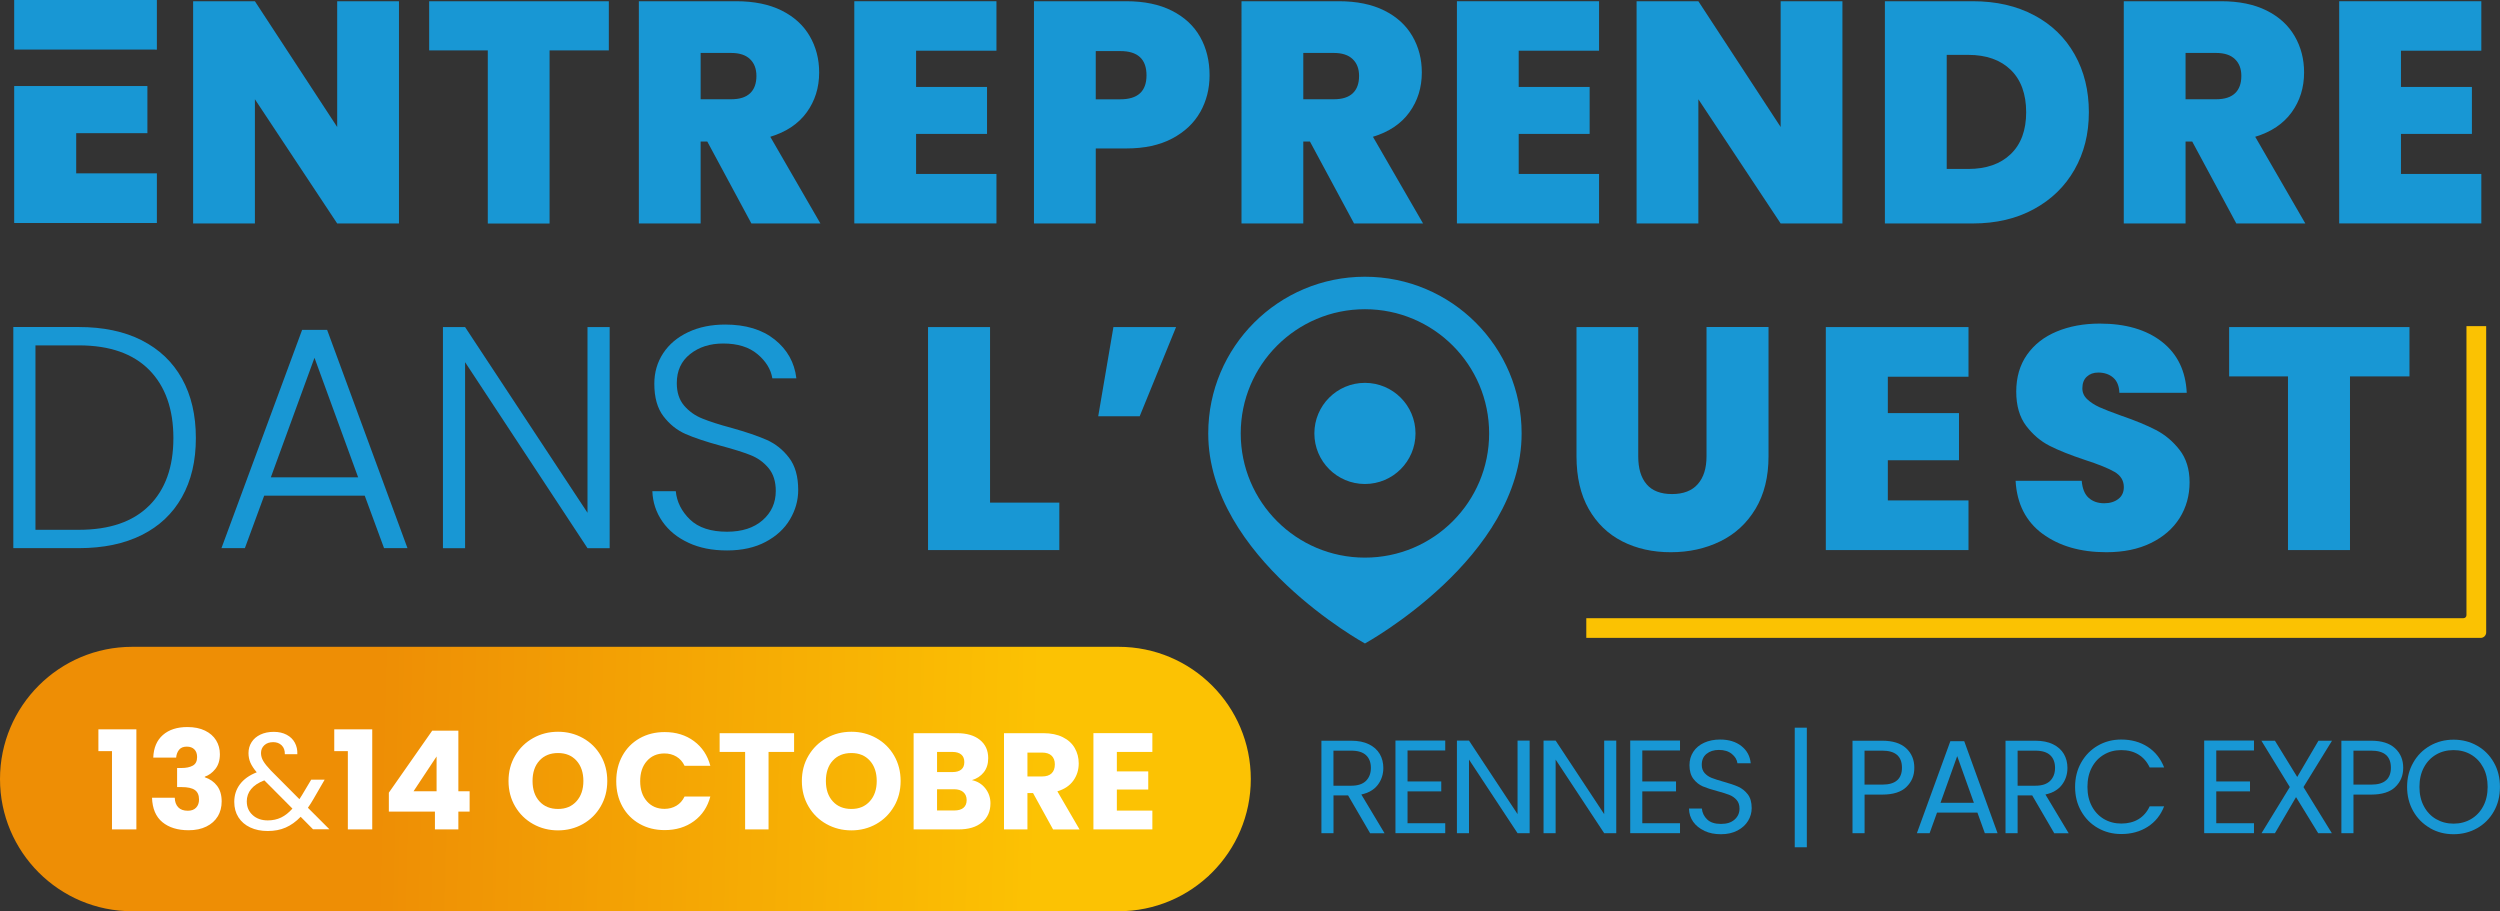 <?xml version="1.0" encoding="UTF-8"?>
<svg id="Calque_1" data-name="Calque 1" xmlns="http://www.w3.org/2000/svg" xmlns:xlink="http://www.w3.org/1999/xlink" viewBox="0 0 546.29 199.12">
  <rect x="0" y="0" width="546.29" height="199.12" fill="#333333" stroke="none"/>
  <defs>
    <style>
      .cls-1 {
        fill: url(#Dégradé_sans_nom_2);
      }

      .cls-2 {
        fill: #fbc202;
      }

      .cls-3 {
        fill: url(#Dégradé_sans_nom_2-7);
      }

      .cls-4 {
        fill: url(#Dégradé_sans_nom_2-4);
      }

      .cls-5 {
        fill: url(#Dégradé_sans_nom_2-6);
      }

      .cls-6 {
        fill: url(#Dégradé_sans_nom_2-3);
      }

      .cls-7 {
        fill: url(#Dégradé_sans_nom_2-2);
      }

      .cls-8 {
        fill: url(#Dégradé_sans_nom_2-8);
      }

      .cls-9 {
        fill: url(#Dégradé_sans_nom_2-5);
      }

      .cls-10 {
        fill: #fff;
      }

      .cls-11 {
        fill: #1897d4;
      }
    </style>
    <linearGradient id="Dégradé_sans_nom_2" data-name="Dégradé sans nom 2" x1="277.8" y1="176.57" x2="82.41" y2="171.67" gradientUnits="userSpaceOnUse">
      <stop offset=".26" stop-color="#fcc203"/>
      <stop offset="1" stop-color="#ee8e05"/>
    </linearGradient>
    <linearGradient id="Dégradé_sans_nom_2-2" data-name="Dégradé sans nom 2" x1="277.71" y1="180.39" x2="82.32" y2="175.5" xlink:href="#Dégradé_sans_nom_2"/>
    <linearGradient id="Dégradé_sans_nom_2-3" data-name="Dégradé sans nom 2" x1="278.01" y1="168.31" x2="82.62" y2="163.41" xlink:href="#Dégradé_sans_nom_2"/>
    <linearGradient id="Dégradé_sans_nom_2-4" data-name="Dégradé sans nom 2" x1="277.87" y1="173.74" x2="82.49" y2="168.85" xlink:href="#Dégradé_sans_nom_2"/>
    <linearGradient id="Dégradé_sans_nom_2-5" data-name="Dégradé sans nom 2" x1="277.89" y1="172.97" x2="82.5" y2="168.07" xlink:href="#Dégradé_sans_nom_2"/>
    <linearGradient id="Dégradé_sans_nom_2-6" data-name="Dégradé sans nom 2" x1="277.87" y1="173.77" x2="82.48" y2="168.87" xlink:href="#Dégradé_sans_nom_2"/>
    <linearGradient id="Dégradé_sans_nom_2-7" data-name="Dégradé sans nom 2" x1="278.01" y1="168.37" x2="82.62" y2="163.47" xlink:href="#Dégradé_sans_nom_2"/>
    <linearGradient id="Dégradé_sans_nom_2-8" data-name="Dégradé sans nom 2" x1="277.85" y1="174.57" x2="82.46" y2="169.68" xlink:href="#Dégradé_sans_nom_2"/>
  </defs>
  <rect class="cls-10" x="13.66" y="152.41" width="250.36" height="39.03"/>
  <g>
    <g>
      <path class="cls-11" d="M87.18,48.83h-13.5l-17.98-27.14v27.14h-13.5V.27h13.5l17.98,27.48V.27h13.5v48.56Z"/>
      <path class="cls-11" d="M133.04.27v10.75h-12.95v37.82h-13.5V11.01h-12.81V.27h39.26Z"/>
      <path class="cls-11" d="M164.19,48.83l-9.64-17.91h-1.45v17.91h-13.5V.27h21.28c3.9,0,7.21.68,9.92,2.03,2.71,1.35,4.75,3.21,6.13,5.58,1.38,2.37,2.07,5.02,2.07,7.96,0,3.31-.91,6.21-2.72,8.71-1.81,2.5-4.47,4.28-7.96,5.34l10.95,18.94h-15.08ZM153.1,21.69h6.68c1.84,0,3.21-.44,4.13-1.31.92-.87,1.38-2.14,1.38-3.79,0-1.56-.47-2.79-1.41-3.68-.94-.9-2.31-1.34-4.1-1.34h-6.68v10.13Z"/>
      <path class="cls-11" d="M200.18,11.08v7.92h15.5v10.26h-15.5v8.75h17.56v10.81h-31.06V.27h31.06v10.81h-17.56Z"/>
      <path class="cls-11" d="M262.27,24.48c-1.35,2.41-3.4,4.34-6.13,5.79-2.73,1.45-6.07,2.17-10.02,2.17h-6.68v16.39h-13.5V.27h20.18c3.9,0,7.22.69,9.95,2.07,2.73,1.38,4.79,3.28,6.17,5.72,1.38,2.43,2.07,5.24,2.07,8.4,0,2.94-.68,5.61-2.03,8.02ZM250.53,16.46c0-3.54-1.91-5.3-5.72-5.3h-5.37v10.54h5.37c3.81,0,5.72-1.75,5.72-5.24Z"/>
      <path class="cls-11" d="M295.88,48.83l-9.64-17.91h-1.45v17.91h-13.5V.27h21.28c3.9,0,7.21.68,9.92,2.03,2.71,1.35,4.75,3.21,6.13,5.58,1.38,2.37,2.07,5.02,2.07,7.96,0,3.31-.91,6.21-2.72,8.71-1.81,2.5-4.47,4.28-7.96,5.34l10.95,18.94h-15.08ZM284.79,21.69h6.68c1.84,0,3.21-.44,4.13-1.31.92-.87,1.38-2.14,1.38-3.79,0-1.56-.47-2.79-1.41-3.68-.94-.9-2.31-1.34-4.1-1.34h-6.68v10.13Z"/>
      <path class="cls-11" d="M331.86,11.08v7.92h15.5v10.26h-15.5v8.75h17.56v10.81h-31.06V.27h31.06v10.81h-17.56Z"/>
      <path class="cls-11" d="M402.6,48.83h-13.5l-17.98-27.14v27.14h-13.5V.27h13.5l17.98,27.48V.27h13.5v48.56Z"/>
      <path class="cls-11" d="M444.5,3.33c3.83,2.04,6.78,4.9,8.85,8.58,2.07,3.67,3.1,7.88,3.1,12.61s-1.04,8.86-3.13,12.54c-2.09,3.67-5.05,6.56-8.89,8.64-3.83,2.09-8.28,3.13-13.33,3.13h-19.22V.27h19.22c5.1,0,9.56,1.02,13.4,3.07ZM439.37,33.68c2.25-2.16,3.38-5.21,3.38-9.16s-1.13-7.08-3.38-9.26c-2.25-2.18-5.35-3.27-9.3-3.27h-4.68v24.93h4.68c3.95,0,7.05-1.08,9.3-3.24Z"/>
      <path class="cls-11" d="M488.67,48.83l-9.64-17.91h-1.45v17.91h-13.5V.27h21.28c3.9,0,7.21.68,9.92,2.03,2.71,1.35,4.75,3.21,6.13,5.58,1.38,2.37,2.07,5.02,2.07,7.96,0,3.31-.91,6.21-2.72,8.71-1.81,2.5-4.47,4.28-7.96,5.34l10.95,18.94h-15.08ZM477.58,21.69h6.68c1.84,0,3.21-.44,4.13-1.31.92-.87,1.38-2.14,1.38-3.79,0-1.56-.47-2.79-1.41-3.68-.94-.9-2.31-1.34-4.1-1.34h-6.68v10.13Z"/>
      <path class="cls-11" d="M524.65,11.08v7.92h15.5v10.26h-15.5v8.75h17.56v10.81h-31.06V.27h31.06v10.81h-17.56Z"/>
    </g>
    <g>
      <path class="cls-11" d="M298.26,60.47c-18.91,0-34.24,15.33-34.24,34.24,0,27.14,34.24,45.9,34.24,45.9,0,0,34.24-18.76,34.24-45.9,0-18.91-15.33-34.24-34.24-34.24ZM298.26,121.85c-14.99,0-27.14-12.15-27.14-27.14s12.15-27.14,27.14-27.14,27.14,12.15,27.14,27.14-12.15,27.14-27.14,27.14Z"/>
      <circle class="cls-11" cx="298.26" cy="94.71" r="11.05"/>
    </g>
    <g>
      <path class="cls-11" d="M30.98,74.37c3.82,1.94,6.75,4.72,8.78,8.36,2.03,3.64,3.04,7.97,3.04,13s-1.01,9.27-3.04,12.89c-2.03,3.62-4.95,6.38-8.78,8.29-3.83,1.91-8.41,2.87-13.76,2.87H2.91v-48.32h14.31c5.35,0,9.93.97,13.76,2.9ZM32.6,110.49c3.53-3.53,5.29-8.44,5.29-14.76s-1.76-11.33-5.29-14.9-8.65-5.36-15.38-5.36H7.75v40.3h9.47c6.73,0,11.85-1.76,15.38-5.29Z"/>
      <path class="cls-11" d="M79.71,108.31h-21.98l-4.22,11.47h-5.12l17.63-47.7h5.46l17.56,47.7h-5.12l-4.22-11.47ZM78.26,104.31l-9.54-26.13-9.54,26.13h19.08Z"/>
      <path class="cls-11" d="M133.22,119.79h-4.84l-26.75-40.65v40.65h-4.84v-48.32h4.84l26.75,40.58v-40.58h4.84v48.32Z"/>
      <path class="cls-11" d="M150.46,118.61c-2.42-1.11-4.32-2.65-5.7-4.63-1.38-1.98-2.12-4.19-2.21-6.64h5.12c.23,2.35,1.27,4.41,3.11,6.19,1.84,1.77,4.54,2.66,8.09,2.66,3.27,0,5.86-.84,7.78-2.52,1.91-1.68,2.87-3.81,2.87-6.39,0-2.07-.53-3.74-1.59-5.01-1.06-1.27-2.37-2.21-3.94-2.83-1.57-.62-3.73-1.3-6.5-2.04-3.23-.88-5.78-1.73-7.67-2.56-1.89-.83-3.5-2.12-4.84-3.87-1.34-1.75-2-4.12-2-7.12,0-2.49.65-4.71,1.94-6.67,1.29-1.96,3.11-3.49,5.46-4.6,2.35-1.11,5.05-1.66,8.09-1.66,4.47,0,8.08,1.09,10.82,3.28,2.74,2.19,4.32,5.01,4.73,8.47h-5.25c-.32-1.98-1.41-3.74-3.25-5.29-1.84-1.54-4.33-2.32-7.47-2.32-2.9,0-5.32.77-7.26,2.32-1.94,1.54-2.9,3.65-2.9,6.33,0,2.03.53,3.66,1.59,4.91,1.06,1.24,2.38,2.19,3.97,2.83,1.59.65,3.74,1.34,6.46,2.07,3.13.88,5.67,1.74,7.6,2.59,1.94.85,3.57,2.16,4.91,3.91,1.34,1.75,2,4.1,2,7.05,0,2.26-.6,4.4-1.8,6.43-1.2,2.03-2.97,3.66-5.32,4.91s-5.16,1.87-8.43,1.87-5.98-.55-8.4-1.66Z"/>
    </g>
    <g>
      <path class="cls-11" d="M216.34,109.83h15.14v10.37h-28.69v-48.73h13.55v38.37Z"/>
      <path class="cls-11" d="M243.3,71.47h13.69l-7.95,19.49h-9.06l3.32-19.49Z"/>
    </g>
    <g>
      <path class="cls-11" d="M357.98,71.47v28.27c0,2.63.61,4.66,1.83,6.08,1.22,1.43,3.08,2.14,5.56,2.14s4.37-.73,5.63-2.18c1.27-1.45,1.9-3.47,1.9-6.05v-28.27h13.55v28.27c0,4.47-.94,8.28-2.83,11.44-1.89,3.16-4.46,5.53-7.71,7.12s-6.86,2.38-10.82,2.38-7.5-.79-10.61-2.38-5.55-3.95-7.33-7.08c-1.77-3.13-2.66-6.96-2.66-11.47v-28.27h13.48Z"/>
      <path class="cls-11" d="M412.52,82.32v7.95h15.55v10.3h-15.55v8.78h17.63v10.85h-31.18v-48.73h31.18v10.85h-17.63Z"/>
      <path class="cls-11" d="M446.32,116.64c-3.64-2.7-5.6-6.56-5.88-11.58h14.45c.14,1.71.65,2.95,1.52,3.73.87.78,2,1.18,3.39,1.18,1.24,0,2.27-.31,3.08-.93.81-.62,1.21-1.49,1.21-2.59,0-1.43-.67-2.53-2-3.32-1.34-.78-3.5-1.66-6.5-2.63-3.18-1.06-5.75-2.08-7.71-3.08-1.96-.99-3.66-2.44-5.12-4.35-1.45-1.91-2.18-4.41-2.18-7.5s.78-5.82,2.35-8.05c1.57-2.23,3.73-3.93,6.5-5.08,2.77-1.15,5.9-1.73,9.4-1.73,5.67,0,10.2,1.33,13.58,3.97,3.39,2.65,5.2,6.37,5.43,11.16h-14.72c-.05-1.47-.5-2.58-1.35-3.32-.85-.74-1.95-1.11-3.28-1.11-1.01,0-1.84.3-2.49.9-.65.6-.97,1.45-.97,2.56,0,.92.36,1.72,1.07,2.38.71.67,1.6,1.24,2.66,1.73,1.06.48,2.63,1.09,4.7,1.83,3.09,1.06,5.63,2.11,7.64,3.15,2,1.04,3.73,2.49,5.18,4.36,1.45,1.87,2.18,4.23,2.18,7.08s-.73,5.51-2.18,7.81c-1.45,2.3-3.55,4.12-6.29,5.46-2.74,1.34-5.98,2-9.71,2-5.67,0-10.32-1.35-13.96-4.04Z"/>
      <path class="cls-11" d="M526.51,71.47v10.78h-13v37.95h-13.55v-37.95h-12.86v-10.78h39.4Z"/>
    </g>
    <path class="cls-2" d="M542.07,139.39h-195.44v-4.31h191.68c.36,0,.65-.29.65-.65v-63.17h4.31v66.93c0,.66-.54,1.2-1.2,1.2Z"/>
    <g>
      <path class="cls-11" d="M299.39,182.07l-4.81-8.26h-3.19v8.26h-2.64v-20.21h6.52c1.53,0,2.82.26,3.87.78,1.05.52,1.84,1.23,2.36,2.12.52.89.78,1.91.78,3.05,0,1.39-.4,2.62-1.2,3.68s-2.01,1.77-3.61,2.12l5.08,8.47h-3.16ZM291.38,171.69h3.89c1.43,0,2.5-.35,3.22-1.06.71-.71,1.07-1.65,1.07-2.83s-.35-2.13-1.06-2.78c-.71-.66-1.78-.99-3.23-.99h-3.89v7.66Z"/>
      <path class="cls-11" d="M307.57,164v6.76h7.37v2.17h-7.37v6.96h8.24v2.17h-10.88v-20.24h10.88v2.17h-8.24Z"/>
      <path class="cls-11" d="M334.25,182.07h-2.64l-10.61-16.09v16.09h-2.64v-20.24h2.64l10.61,16.07v-16.07h2.64v20.24Z"/>
      <path class="cls-11" d="M353.18,182.07h-2.64l-10.61-16.09v16.09h-2.64v-20.24h2.64l10.61,16.07v-16.07h2.64v20.24Z"/>
      <path class="cls-11" d="M358.87,164v6.76h7.37v2.17h-7.37v6.96h8.24v2.17h-10.88v-20.24h10.88v2.17h-8.24Z"/>
      <path class="cls-11" d="M372.48,181.56c-1.05-.47-1.88-1.13-2.48-1.97-.6-.84-.91-1.81-.93-2.91h2.81c.1.95.49,1.74,1.17,2.39.69.65,1.69.97,3,.97s2.25-.31,2.97-.94c.73-.63,1.09-1.44,1.09-2.42,0-.77-.21-1.4-.64-1.89-.43-.48-.96-.85-1.59-1.1-.64-.25-1.5-.52-2.58-.81-1.33-.35-2.4-.7-3.2-1.04-.8-.35-1.49-.89-2.06-1.64-.57-.74-.86-1.74-.86-3,0-1.1.28-2.08.84-2.93.56-.85,1.35-1.51,2.36-1.97,1.01-.46,2.18-.7,3.49-.7,1.89,0,3.45.47,4.65,1.42,1.21.95,1.89,2.2,2.04,3.77h-2.9c-.1-.77-.5-1.45-1.22-2.04s-1.66-.88-2.84-.88c-1.1,0-2,.29-2.7.86-.7.57-1.04,1.37-1.04,2.39,0,.73.21,1.33.62,1.8.42.46.93.82,1.54,1.06.61.24,1.46.52,2.57.83,1.33.37,2.41.73,3.22,1.09s1.51.91,2.09,1.65.87,1.75.87,3.03c0,.99-.26,1.91-.78,2.78-.52.87-1.3,1.58-2.32,2.12-1.02.54-2.23.81-3.62.81s-2.53-.24-3.58-.71Z"/>
      <path class="cls-11" d="M394.82,185.14h-2.64v-26.13h2.64v26.13Z"/>
      <path class="cls-11" d="M416.59,171.96c-1.15,1.11-2.9,1.67-5.26,1.67h-3.89v8.44h-2.64v-20.21h6.52c2.28,0,4.02.55,5.21,1.65,1.19,1.1,1.78,2.52,1.78,4.26s-.58,3.08-1.73,4.19ZM414.57,170.5c.7-.64,1.04-1.55,1.04-2.73,0-2.49-1.43-3.74-4.29-3.74h-3.89v7.42h3.89c1.47,0,2.55-.32,3.25-.96Z"/>
      <path class="cls-11" d="M432.09,177.57h-8.82l-1.62,4.5h-2.78l7.31-20.1h3.04l7.28,20.1h-2.78l-1.62-4.5ZM431.33,175.43l-3.65-10.21-3.65,10.21h7.31Z"/>
      <path class="cls-11" d="M448.88,182.07l-4.81-8.26h-3.19v8.26h-2.64v-20.21h6.52c1.53,0,2.82.26,3.87.78,1.05.52,1.84,1.23,2.36,2.12.52.89.78,1.91.78,3.05,0,1.39-.4,2.62-1.2,3.68s-2.01,1.77-3.61,2.12l5.08,8.47h-3.16ZM440.88,171.69h3.89c1.43,0,2.5-.35,3.22-1.06.71-.71,1.07-1.65,1.07-2.83s-.35-2.13-1.06-2.78c-.71-.66-1.78-.99-3.23-.99h-3.89v7.66Z"/>
      <path class="cls-11" d="M454.77,166.63c.89-1.58,2.1-2.81,3.64-3.7,1.54-.89,3.24-1.33,5.12-1.33,2.2,0,4.13.53,5.77,1.59,1.64,1.06,2.84,2.57,3.6,4.52h-3.16c-.56-1.22-1.37-2.16-2.42-2.81-1.05-.66-2.32-.99-3.78-.99s-2.68.33-3.8.99c-1.12.66-2,1.59-2.64,2.8-.64,1.21-.96,2.62-.96,4.25s.32,3.01.96,4.22c.64,1.21,1.52,2.14,2.64,2.8,1.12.66,2.39.99,3.8.99s2.73-.32,3.78-.97c1.05-.65,1.86-1.58,2.42-2.8h3.16c-.75,1.93-1.95,3.43-3.6,4.48-1.64,1.05-3.57,1.58-5.77,1.58-1.88,0-3.58-.44-5.12-1.32-1.54-.88-2.75-2.1-3.64-3.67-.89-1.57-1.33-3.33-1.33-5.31s.44-3.75,1.33-5.32Z"/>
      <path class="cls-11" d="M484.29,164v6.76h7.37v2.17h-7.37v6.96h8.24v2.17h-10.88v-20.24h10.88v2.17h-8.24Z"/>
      <path class="cls-11" d="M503.34,171.98l6.21,10.09h-2.99l-4.84-7.89-4.61,7.89h-2.93l6.18-10.09-6.21-10.12h2.96l4.87,7.92,4.64-7.92h2.96l-6.23,10.12Z"/>
      <path class="cls-11" d="M523.42,171.96c-1.15,1.11-2.9,1.67-5.26,1.67h-3.89v8.44h-2.64v-20.21h6.52c2.28,0,4.02.55,5.21,1.65,1.19,1.1,1.78,2.52,1.78,4.26s-.58,3.08-1.73,4.19ZM521.41,170.5c.7-.64,1.04-1.55,1.04-2.73,0-2.49-1.43-3.74-4.29-3.74h-3.89v7.42h3.89c1.47,0,2.55-.32,3.25-.96Z"/>
      <path class="cls-11" d="M531.01,180.95c-1.55-.88-2.77-2.11-3.67-3.68-.9-1.58-1.35-3.35-1.35-5.32s.45-3.75,1.35-5.32c.9-1.58,2.12-2.8,3.67-3.68,1.55-.88,3.26-1.32,5.13-1.32s3.62.44,5.16,1.32c1.55.88,2.76,2.1,3.65,3.67s1.33,3.34,1.33,5.34-.44,3.77-1.33,5.34c-.89,1.57-2.11,2.79-3.65,3.67-1.55.88-3.27,1.32-5.16,1.32s-3.59-.44-5.13-1.32ZM539.95,178.99c1.13-.66,2.02-1.59,2.67-2.81.65-1.22.97-2.63.97-4.23s-.32-3.04-.97-4.25c-.65-1.21-1.53-2.14-2.65-2.8-1.12-.66-2.4-.99-3.83-.99s-2.71.33-3.83.99-2.01,1.59-2.65,2.8c-.65,1.21-.97,2.62-.97,4.25s.32,3.02.97,4.23c.65,1.22,1.54,2.16,2.67,2.81s2.4.99,3.81.99,2.68-.33,3.81-.99Z"/>
    </g>
    <g>
      <polygon class="cls-11" points="3.1 0 3.1 10.83 33.88 10.83 33.88 10.85 34.28 10.85 34.28 0 3.1 0"/>
      <polygon class="cls-11" points="16.65 29.1 32.21 29.1 32.21 18.8 16.65 18.8 16.65 18.8 3.1 18.8 3.1 48.73 34.28 48.73 34.28 37.88 16.65 37.88 16.65 29.1"/>
    </g>
    <g>
      <path class="cls-1" d="M208.48,172.46h-3.72v4.64h3.78c.86,0,1.52-.19,1.99-.58.47-.39.7-.95.7-1.69s-.25-1.32-.73-1.74c-.49-.42-1.16-.63-2.02-.63Z"/>
      <path class="cls-7" d="M53.93,175.16c0,1.18.42,2.16,1.27,2.94.85.78,1.95,1.17,3.31,1.17,1.08,0,2.05-.21,2.92-.63s1.69-1.07,2.47-1.95l-6.14-6.17c-2.56.98-3.84,2.53-3.84,4.64Z"/>
      <path class="cls-6" d="M210.05,168.16c.45-.37.67-.91.67-1.63s-.22-1.27-.67-1.65c-.45-.38-1.09-.57-1.93-.57h-3.36v4.4h3.36c.84,0,1.48-.18,1.93-.55Z"/>
      <polygon class="cls-4" points="95.4 172.91 95.4 165.3 90.36 172.91 95.4 172.91"/>
      <path class="cls-9" d="M186.04,164.55c-1.7,0-3.05.55-4.06,1.65-1.01,1.1-1.51,2.59-1.51,4.46s.5,3.34,1.51,4.45c1.01,1.11,2.36,1.66,4.06,1.66s3.02-.56,4.03-1.68c1.01-1.12,1.51-2.6,1.51-4.43s-.5-3.34-1.51-4.45c-1.01-1.11-2.35-1.66-4.03-1.66Z"/>
      <path class="cls-5" d="M244.42,141.34H28.89c-15.95,0-28.89,12.93-28.89,28.89h0c0,15.95,12.93,28.89,28.89,28.89h215.54c15.95,0,28.89-12.93,28.89-28.89h0c0-15.95-12.93-28.89-28.89-28.89ZM29.8,181.24h-5.33v-17.11h-2.97v-4.76h8.3v21.87ZM47.59,178.38c-.57.95-1.4,1.69-2.49,2.23-1.09.54-2.38.81-3.88.81-2.4,0-4.31-.59-5.74-1.77-1.43-1.18-2.18-2.96-2.26-5.33h4.97c.02.88.27,1.57.75,2.08.48.51,1.18.76,2.1.76.78,0,1.38-.22,1.81-.67.43-.45.64-1.04.64-1.78,0-.96-.3-1.65-.91-2.08-.61-.43-1.58-.64-2.92-.64h-.96v-4.17h.96c1.02,0,1.84-.17,2.47-.52.63-.35.94-.97.94-1.87,0-.72-.2-1.28-.6-1.68-.4-.4-.95-.6-1.65-.6-.76,0-1.32.23-1.69.69-.37.46-.58,1.03-.64,1.71h-5c.08-2.14.78-3.78,2.1-4.94,1.32-1.16,3.11-1.74,5.36-1.74,1.5,0,2.78.26,3.85.78,1.07.52,1.88,1.23,2.43,2.13.55.9.82,1.91.82,3.03,0,1.32-.33,2.39-.99,3.22-.66.83-1.43,1.39-2.31,1.69v.12c1.14.38,2.04,1.01,2.7,1.89.66.88.99,2.01.99,3.39,0,1.24-.29,2.33-.85,3.28ZM68.43,181.24l-2.73-2.76c-1.02,1.06-2.11,1.84-3.27,2.35-1.16.51-2.47.76-3.93.76s-2.71-.26-3.82-.78c-1.11-.52-1.97-1.26-2.58-2.22-.61-.96-.91-2.08-.91-3.36,0-1.46.41-2.74,1.24-3.85.83-1.11,2.05-1.98,3.67-2.62-.64-.76-1.1-1.46-1.38-2.1-.28-.64-.42-1.34-.42-2.1,0-.88.22-1.67.67-2.38.45-.71,1.09-1.26,1.93-1.66.84-.4,1.81-.6,2.91-.6s2.02.21,2.82.63c.8.42,1.4,1,1.8,1.75.4.75.58,1.58.54,2.5h-2.73c.02-.82-.21-1.46-.69-1.93-.48-.47-1.1-.7-1.86-.7-.8,0-1.44.22-1.93.67-.49.45-.73,1.02-.73,1.72,0,.6.17,1.18.5,1.74.33.56.88,1.25,1.66,2.07l6.23,6.26.54-.84,2.04-3.42h2.94l-2.46,4.25c-.34.6-.74,1.23-1.2,1.89l4.7,4.7h-3.57ZM81.34,181.24h-5.33v-17.11h-2.97v-4.76h8.3v21.87ZM102.62,177.35h-2.46v3.89h-5.12v-3.89h-10.07v-4.14l9.47-13.54h5.72v13.24h2.46v4.43ZM131.26,176.22c-.96,1.65-2.26,2.93-3.9,3.85-1.64.92-3.45,1.38-5.42,1.38s-3.79-.46-5.44-1.38c-1.65-.92-2.96-2.2-3.93-3.85-.97-1.65-1.45-3.5-1.45-5.56s.48-3.9,1.45-5.54c.97-1.64,2.28-2.92,3.93-3.84,1.65-.92,3.46-1.38,5.44-1.38s3.79.46,5.44,1.38c1.65.92,2.95,2.2,3.9,3.84.95,1.64,1.42,3.49,1.42,5.54s-.48,3.91-1.44,5.56ZM141.36,175.1c.98,1.1,2.26,1.65,3.83,1.65.98,0,1.85-.23,2.62-.69.77-.46,1.36-1.13,1.78-2.01h5.63c-.6,2.28-1.79,4.07-3.57,5.38-1.78,1.31-3.92,1.96-6.41,1.96-2.04,0-3.86-.45-5.47-1.36-1.61-.91-2.86-2.17-3.76-3.79-.9-1.62-1.35-3.47-1.35-5.54s.45-3.93,1.35-5.56c.9-1.63,2.15-2.9,3.76-3.81,1.61-.91,3.43-1.36,5.47-1.36,2.5,0,4.63.66,6.41,1.98,1.78,1.32,2.97,3.12,3.57,5.39h-5.63c-.42-.88-1.01-1.55-1.78-2.01-.77-.46-1.64-.69-2.62-.69-1.58,0-2.86.55-3.83,1.65-.98,1.1-1.47,2.57-1.47,4.4s.49,3.31,1.47,4.4ZM173.51,164.31h-5.57v16.93h-5.12v-16.93h-5.57v-4.1h16.27v4.1ZM195.35,176.22c-.96,1.65-2.26,2.93-3.89,3.85-1.64.92-3.45,1.38-5.42,1.38s-3.79-.46-5.44-1.38c-1.65-.92-2.96-2.2-3.93-3.85-.97-1.65-1.45-3.5-1.45-5.56s.48-3.9,1.45-5.54,2.28-2.92,3.93-3.84c1.65-.92,3.46-1.38,5.44-1.38s3.79.46,5.44,1.38c1.65.92,2.95,2.2,3.9,3.84.95,1.64,1.42,3.49,1.42,5.54s-.48,3.91-1.44,5.56ZM214.58,179.7c-1.23,1.03-2.94,1.54-5.14,1.54h-9.8v-21.03h9.47c2.14,0,3.81.49,5.02,1.47,1.21.98,1.81,2.31,1.81,3.99,0,1.24-.32,2.27-.97,3.09-.65.82-1.51,1.39-2.59,1.71,1.22.26,2.2.86,2.94,1.81.74.95,1.11,2.03,1.11,3.25,0,1.76-.61,3.15-1.84,4.18ZM230.11,181.24l-4.37-7.94h-1.23v7.94h-5.12v-21.03h8.6c1.66,0,3.07.29,4.24.87,1.17.58,2.04,1.37,2.62,2.38.58,1.01.87,2.13.87,3.37,0,1.4-.39,2.65-1.18,3.75-.79,1.1-1.95,1.88-3.49,2.34l4.85,8.33h-5.78ZM251.81,164.31h-7.76v4.25h6.86v3.96h-6.86v4.61h7.76v4.1h-12.88v-21.03h12.88v4.1Z"/>
      <path class="cls-3" d="M227.69,164.46h-3.18v5.21h3.18c.94,0,1.64-.23,2.11-.69.47-.46.7-1.11.7-1.95s-.24-1.43-.7-1.89c-.47-.46-1.17-.69-2.11-.69Z"/>
      <path class="cls-8" d="M121.94,164.55c-1.7,0-3.05.55-4.06,1.65-1.01,1.1-1.51,2.59-1.51,4.46s.5,3.34,1.51,4.45c1.01,1.11,2.36,1.66,4.06,1.66s3.02-.56,4.03-1.68c1.01-1.12,1.51-2.6,1.51-4.43s-.5-3.34-1.51-4.45c-1.01-1.11-2.35-1.66-4.03-1.66Z"/>
    </g>
  </g>
</svg>